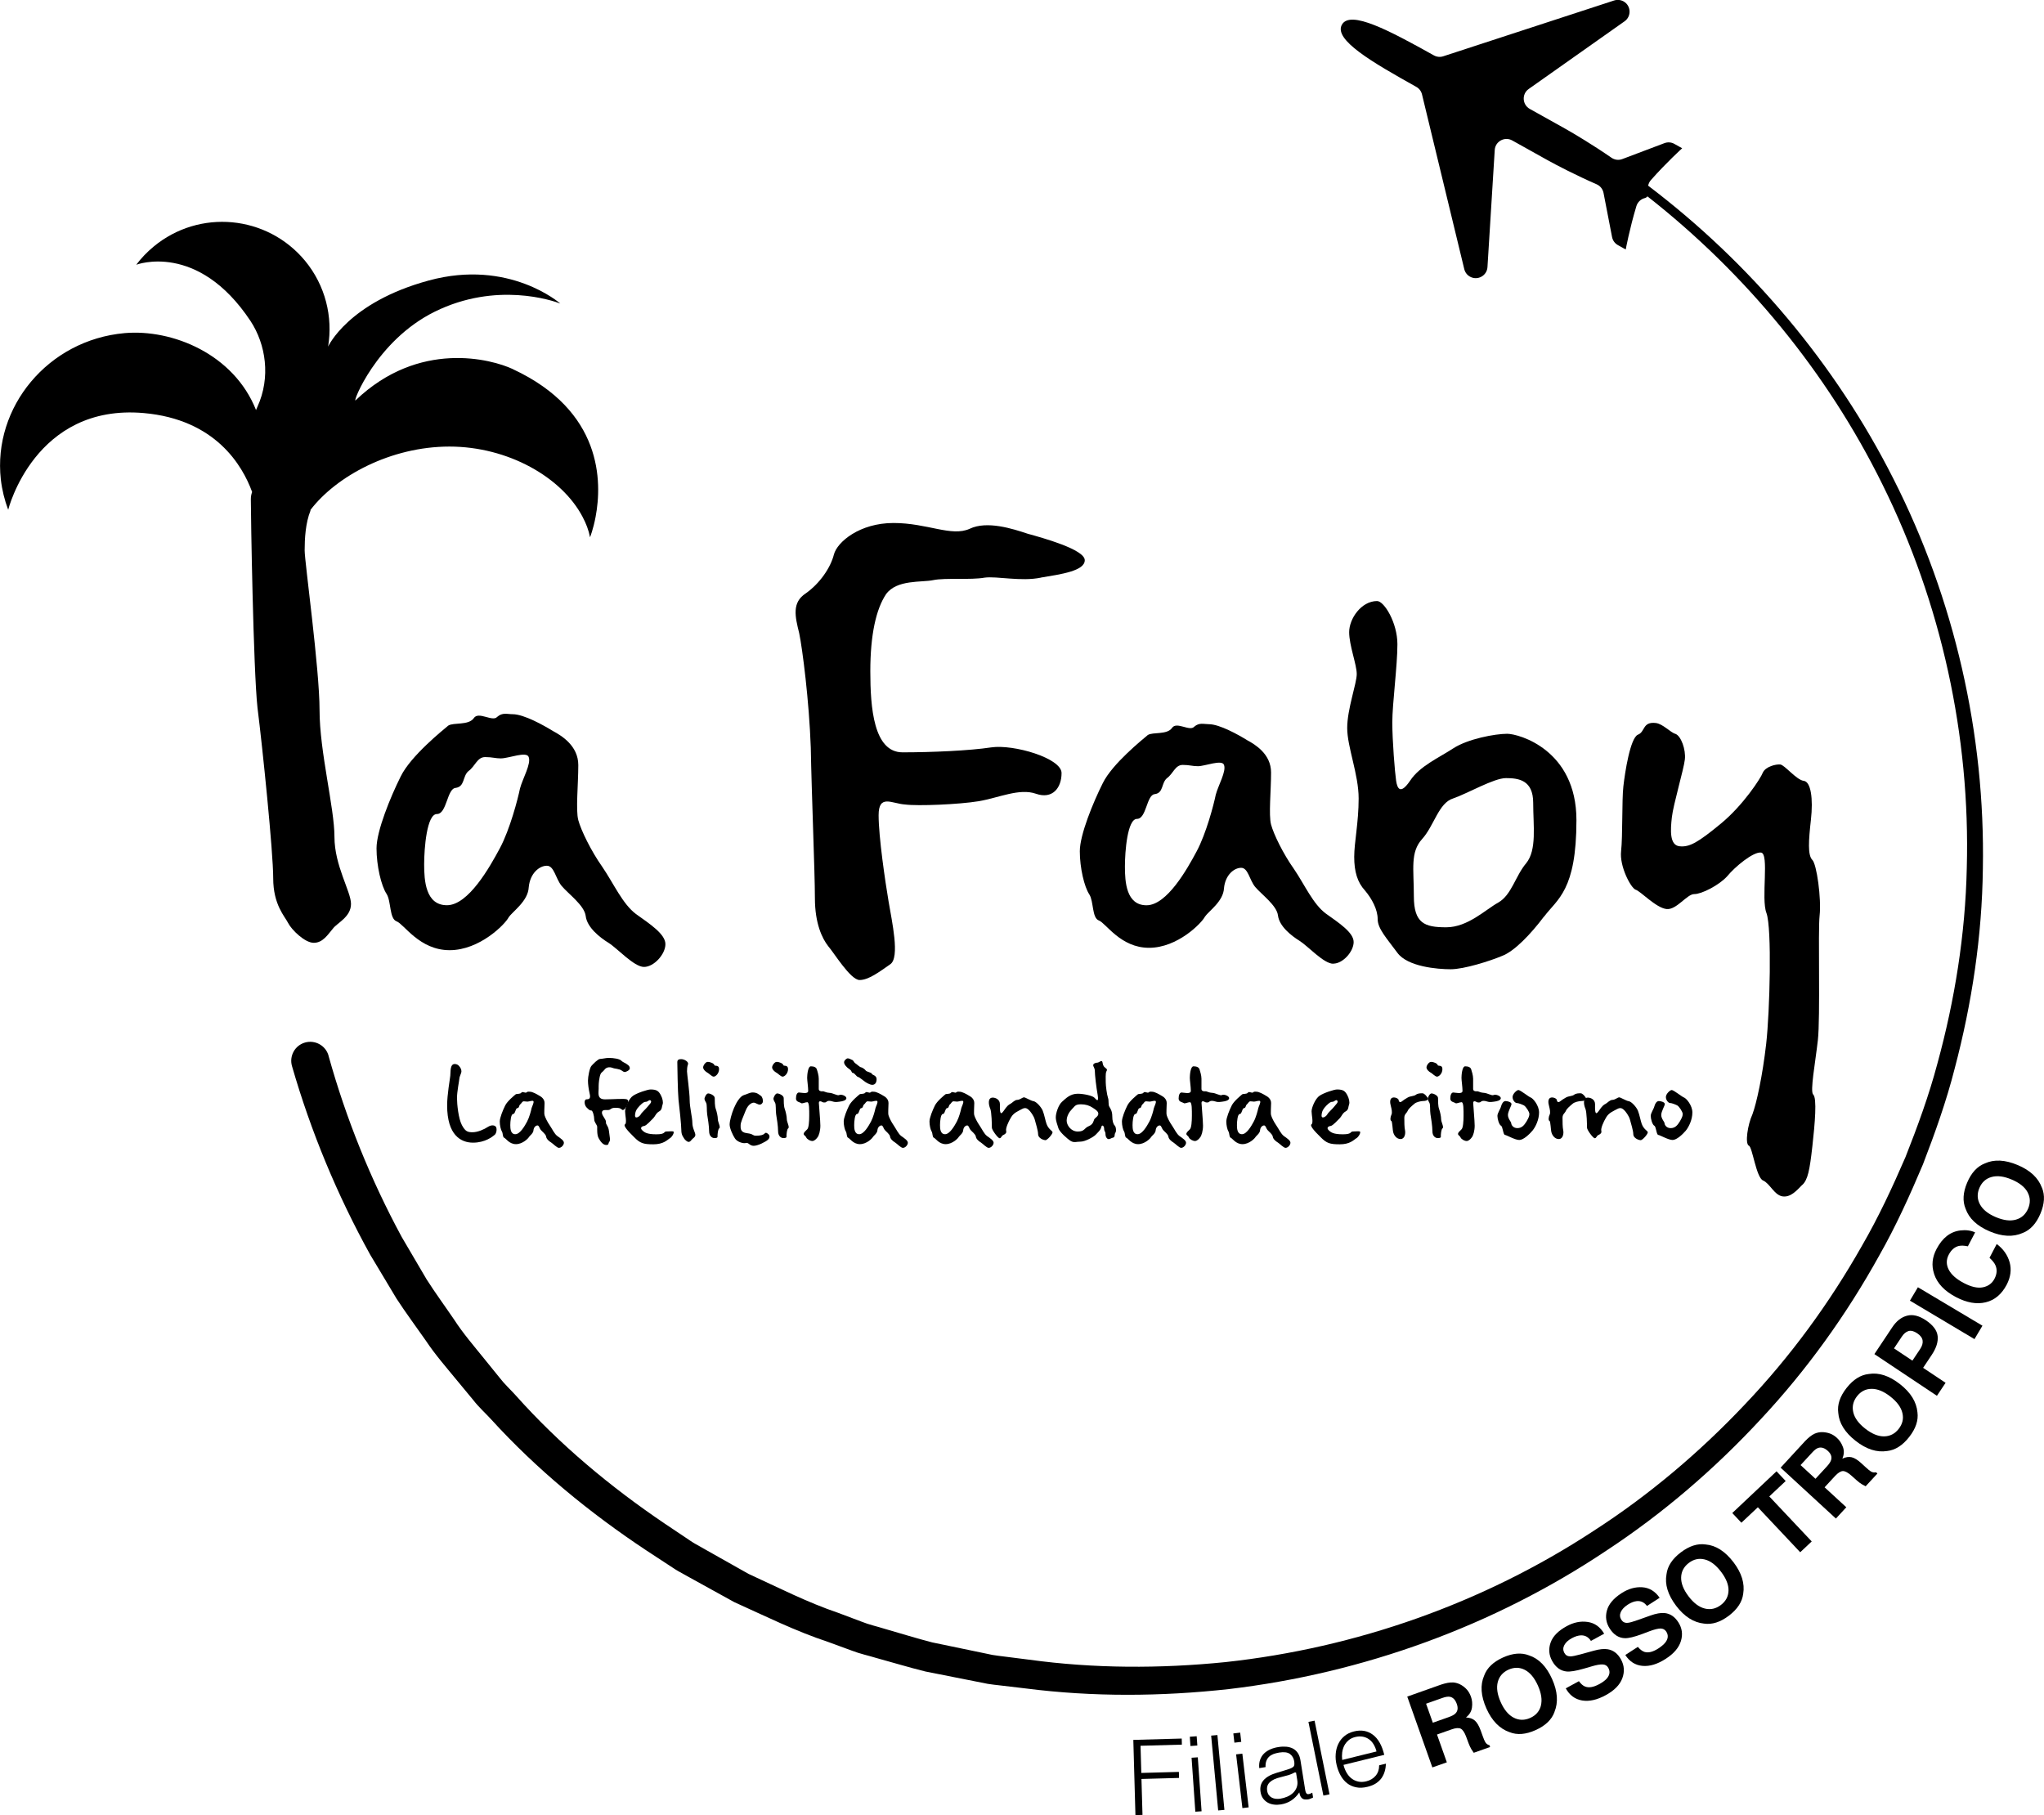 <?xml version="1.0" encoding="UTF-8"?>
<svg id="Livello_2" data-name="Livello 2" xmlns="http://www.w3.org/2000/svg" viewBox="0 0 396.51 352.11">
  <g>
    <path d="M124.93,187.58c-1.95,0-5.2-3.64-6.89-4.68-1.69-1.04-4.16-2.99-4.42-5.2-.26-2.08-3.38-4.29-4.68-5.85-1.17-1.43-1.43-3.9-2.86-3.9s-3.25,1.43-3.51,4.16c-.13,2.73-3.12,4.68-3.9,5.85-.65,1.3-5.59,6.37-11.45,6.37s-8.84-5.07-10.28-5.59c-1.43-.52-1.04-3.9-1.95-5.33-1.04-1.56-1.95-5.46-1.95-8.84s2.73-10.02,4.68-13.92c1.95-4.03,8.32-9.11,9.24-9.89,1.04-.65,3.9,0,4.94-1.43.91-1.43,3.64.78,4.55-.26,1.04-.91,1.95-.52,2.99-.52,2.21,0,6.11,2.21,7.8,3.25,1.69.91,4.94,2.86,4.94,6.63s-.52,8.72,0,10.67c.52,1.95,2.47,5.98,4.68,9.1,2.21,3.25,3.9,7.15,6.5,9.11,2.73,1.95,5.72,3.9,5.72,5.85s-2.21,4.42-4.16,4.42ZM97.23,147.13c-1.17,0-1.69-.26-3.12-.26-1.56,0-1.95,1.82-3.25,2.73-1.17,1.04-.65,2.99-2.47,3.25-1.69.13-1.69,5.07-3.64,5.07s-2.47,6.63-2.47,9.75.26,7.94,4.42,7.94,8.32-7.42,10.27-11.06c1.95-3.64,3.51-9.63,3.9-11.58.52-1.95,2.21-4.81,1.69-6.11-.39-1.17-3.9.26-5.33.26Z"/>
    <path d="M201.92,112.06c-3.86.8-8.51-.32-10.92,0-2.57.48-7.71,0-9.96.48-2.25.48-7.07-.16-9.16,2.73-1.93,2.89-3.05,7.87-3.05,14.94s.64,15.74,6.26,15.74,13.01-.32,17.19-.96c4.34-.64,13.65,2.09,13.65,4.98s-1.77,5.14-4.98,4.01c-3.21-1.12-7.23.8-11.08,1.45-3.85.64-11.88.96-14.29.64-2.57-.16-5.14-2.09-5.14,2.09s1.28,12.85,1.93,16.7c.64,3.86,2.25,10.92.32,12.21-2.09,1.45-4.18,3.05-5.94,3.05s-4.98-5.3-6.1-6.58c-1.13-1.45-2.57-4.34-2.57-9.32s-.64-20.24-.8-29.23c-.32-9-1.61-19.11-2.25-22.17-.8-3.21-1.45-5.94,1.28-7.71,2.73-1.93,4.82-4.98,5.46-7.55.64-2.41,4.98-6.1,11.56-6.1s11.24,2.73,14.78,1.12c3.37-1.61,8.35,0,11.24.96,2.89.8,11.08,3.05,11.08,5.14s-4.66,2.73-8.51,3.37Z"/>
    <path d="M258.63,186.96c-1.85,0-4.93-3.45-6.53-4.44-1.6-.99-3.94-2.83-4.19-4.93-.24-1.97-3.2-4.07-4.43-5.54-1.11-1.36-1.36-3.7-2.71-3.7s-3.08,1.36-3.33,3.94c-.12,2.59-2.96,4.44-3.7,5.54-.62,1.23-5.3,6.04-10.84,6.04s-8.38-4.81-9.73-5.3c-1.36-.49-.99-3.7-1.85-5.05-.99-1.48-1.85-5.18-1.85-8.38s2.59-9.49,4.44-13.18c1.85-3.82,7.89-8.63,8.75-9.37.99-.62,3.7,0,4.69-1.36.86-1.35,3.45.74,4.31-.25.99-.86,1.85-.49,2.84-.49,2.09,0,5.79,2.09,7.39,3.08,1.6.86,4.68,2.71,4.68,6.29s-.49,8.25,0,10.1c.49,1.85,2.34,5.67,4.44,8.62,2.09,3.08,3.69,6.78,6.16,8.63,2.59,1.85,5.42,3.69,5.42,5.54s-2.09,4.19-3.94,4.19ZM232.39,148.64c-1.11,0-1.6-.25-2.96-.25-1.48,0-1.85,1.73-3.08,2.59-1.11.99-.61,2.84-2.34,3.08-1.6.12-1.6,4.8-3.45,4.8s-2.34,6.28-2.34,9.24.24,7.52,4.19,7.52,7.89-7.02,9.73-10.47c1.85-3.45,3.33-9.12,3.7-10.97.49-1.85,2.09-4.56,1.6-5.79-.37-1.11-3.7.25-5.05.25Z"/>
    <path d="M299.52,177.8c-2.59,3.45-5.79,6.77-8.13,7.64-2.34.99-7.39,2.59-9.97,2.59s-8.38-.49-10.35-3.2c-2.09-2.83-3.82-4.68-3.82-6.53s-1.11-3.94-2.46-5.54c-1.48-1.6-2.09-3.69-2.09-6.53s.86-6.65.86-11.33-2.22-9.98-2.22-13.67,1.85-8.62,1.85-10.47-1.47-5.54-1.47-8.13,2.34-6.03,5.42-6.03c1.36,0,3.94,4.19,3.94,8.38s-.99,11.58-.99,15.15.5,9.73.74,11.33c.24,1.6.86,2.71,2.71,0,1.85-2.83,5.54-4.43,8.37-6.28,2.84-1.85,8.13-2.83,10.47-2.83,2.22,0,13.43,3.08,13.43,16.75s-3.69,15.27-6.28,18.72ZM292.13,150.95c-2.34,0-7.39,2.96-10.23,3.94-2.83.86-3.69,5.3-6.03,7.88-2.34,2.59-1.6,5.79-1.6,11.08s2.09,6.04,6.28,6.04,7.64-3.45,10.1-4.8c2.59-1.48,3.32-5.17,5.42-7.64,2.09-2.59,1.35-7.27,1.35-11.7s-2.83-4.8-5.3-4.8Z"/>
    <path d="M349.61,229.86c-1.11,1.14-2.23,2.41-3.75,2.24-1.66-.19-2.51-2.52-3.85-3.09-1.34-.57-2.07-6.53-2.75-6.75-.79-.37-.24-4.09.69-6.09.8-2.15,1.96-7.48,2.67-13.7.7-6.22,1.13-22.42.05-25.34-1.09-2.78.6-11.56-1.06-11.74-1.52-.17-5.08,2.79-6.54,4.58-1.6,1.78-5.02,3.5-6.41,3.48-1.4-.02-3.44,3.11-5.37,2.9-2.08-.23-5.07-3.51-6.02-3.76-.94-.38-3.13-4.55-2.8-7.46.33-2.91.14-9.93.44-12.55.31-2.77,1.33-9.37,2.81-10.05,1.46-.54.85-2.57,3.48-2.27,1.38.16,2.87,1.86,3.82,2.11,1.07.4,2.04,3.03,1.82,4.97-.22,1.94-2.24,8.71-2.52,11.2-.28,2.49-.47,5.41,1.47,5.63,1.94.22,3.58-.72,8.06-4.41,4.32-3.57,7.71-8.79,8.11-9.87.55-1.2,2.57-1.67,3.4-1.58.83.09,3.16,3.02,4.54,3.17,1.38.16,1.86,3.43,1.39,7.58-.45,4.01-.63,6.79.25,7.73.89.8,1.8,7.63,1.44,10.81-.34,3.04.16,19.76-.34,24.19-.5,4.43-1.54,9.91-.91,10.54.77.65.34,5.64-.16,10.07-.51,4.56-.87,6.48-1.96,7.48Z"/>
    <g>
      <path d="M95.94,220.17c-.38.32-1.82,1.5-4.18,1.5s-5.02-1.47-5.02-7.21c0-2.19.55-5.11.61-5.77.09-.66-.11-2.28.87-2.28.43,0,.72.23.89.46.17.2.4.55.4.95s-.38.98-.4,1.44c-.03.43-.46,2.51-.46,3.75s.29,4.01.95,5.25c.66,1.21,1.07,1.39,2.08,1.39s2.28-.58,2.97-1.04c.69-.43,1.3-.35,1.56,0,.23.38.12,1.24-.26,1.56Z"/>
      <path d="M108.45,222.68c-.43,0-1.15-.81-1.53-1.04-.38-.23-.92-.66-.98-1.15-.06-.46-.75-.95-1.04-1.3-.26-.31-.32-.86-.63-.86s-.72.32-.78.92c-.03.6-.69,1.04-.86,1.3-.14.29-1.24,1.41-2.54,1.41s-1.96-1.13-2.28-1.24c-.32-.12-.23-.87-.43-1.19-.23-.35-.43-1.21-.43-1.96s.61-2.22,1.04-3.09c.43-.89,1.85-2.02,2.05-2.19.23-.14.86,0,1.1-.32.2-.32.81.17,1.01-.06.23-.2.43-.12.66-.12.49,0,1.36.49,1.73.72.38.2,1.1.63,1.1,1.47s-.12,1.93,0,2.37c.12.43.55,1.33,1.04,2.02.49.72.86,1.59,1.44,2.02.61.43,1.27.86,1.27,1.3s-.49.98-.92.98ZM102.31,213.71c-.26,0-.38-.06-.69-.06-.35,0-.43.4-.72.61-.26.23-.14.66-.55.72-.38.03-.38,1.13-.81,1.13s-.55,1.47-.55,2.16.06,1.76.98,1.76,1.85-1.65,2.28-2.45c.43-.81.78-2.13.86-2.57.12-.43.49-1.07.38-1.36-.09-.26-.86.06-1.18.06Z"/>
      <path d="M121.81,207.73c-.38.17-.58.43-1.13,0-.55-.43-1.47-.38-1.79-.55-.35-.14-1.16-.32-1.64.35-.49.63-.69.38-.92,1.41-.2,1.01-.2,1.5-.2,2.28s-.35,2.05,1.24,2.05,3.75-.2,4.24,0c.49.23.14.81.06,1.1-.12.26-.61,1.18-.98.92-.38-.29-.43-.38-1.36-.38s-.78.43-1.41.43-1.15-.06-1.15.52c0,.61.81,1.27.78,1.82-.06.52.46.69.58,1.73.11,1.04.34,1.79.06,2.11-.26.32,0,.6-.61.6s-1.13-.72-1.44-1.3c-.35-.61-.29-1.76-.29-2.19s-.58-.87-.58-1.5-.29-1.7-.55-1.7c-.29,0-.43-.09-.92-.58-.49-.49-.55-1.59,0-1.59s.81-.2.58-1.13c-.2-.92-.32-1.76-.32-2.51s.32-2.45.66-2.83c.32-.38,1.3-1.36,1.67-1.36s1.18-.2,1.67-.2c1.04,0,2.14.2,2.45.52.32.35.86.46,1.36.89.49.43.32.92-.06,1.07Z"/>
      <path d="M129.94,220.81c-.55.38-1.27,1.18-3.2,1.18s-2.57-.2-3.75-1.41c-1.21-1.18-2.14-2.22-1.73-2.48.38-.29,0-1.76,0-2.51s.75-2.51,1.56-3.03c.81-.55,2.83-1.21,3.38-1.21,1.24,0,1.56.35,1.96,1.04.38.69.52,1.47.38,1.85-.17.38-.06,1.04-.66,1.36-.61.32-.81.98-1.13,1.3-.35.32-1.33,1.47-1.79,1.53-.49.06-.84.38-.4.81.43.43.92.81,2.77.81s1.36-.55,1.96-.55,1.41-.14,1.41.12c0,.29-.23.81-.75,1.21ZM125.32,213.74c-.38,0-.61.17-1.21.75-.58.61-.87,1.04-.92,1.85-.06.84.87.29,1.1-.14.23-.43.98-1.04,1.36-1.53.38-.49.81-.81.61-1.13-.23-.35-.61.2-.92.2Z"/>
      <path d="M134.24,221.03c-.17.2-.35.49-.66.49s-.78-.46-.89-.69c-.11-.23-.52-.61-.52-1.56s-.38-4.59-.55-5.95c-.14-1.33-.23-6.75-.23-7.27,0-.55.43-.58.78-.58.61,0,1.44.52,1.3.98-.17.43-.2.98-.2,1.39s.52,4.15.52,5.57.52,3.38.52,4.41.58,1.9.58,2.34c0,.46-.49.66-.63.86Z"/>
      <path d="M138.45,208.86c-.38,0-.89-.61-1.24-.78-.32-.17-.81-.61-.81-1.01s.49-1.07.87-1.07c.55,0,1.24.32,1.3.61.03.29.92-.12.92.78s-.69,1.47-1.04,1.47ZM139.2,220.43c0,.32-.23.35-.63.35s-1.01-.35-1.01-1.33-.26-2.57-.38-3.29c-.11-.75,0-1.88-.2-2.22-.2-.32-.32-.61-.32-.81s.35-1.01.72-1.01c.4,0,1.27.4,1.27.89s0,1.59.2,2.11c.2.55.4,1.47.4,1.99,0,.55.58,1.56.29,1.76-.29.2-.35,1.21-.35,1.56Z"/>
      <path d="M148.98,221.1c-.49.43-1.96,1.18-2.77,1.18s-1.01-.69-1.5-.55c-.49.17-1.7-.2-2.13-.86-.43-.64-1.04-1.99-1.04-2.71s.4-2.16.84-3.2c.43-1.04,1.18-2.28,1.9-2.51.69-.2,1.18-.52,1.73-.52.87,0,1.24.43,1.56.63.35.23.43.81.43,1.1,0,.26-.26.63-.63.63s-.81-.38-1.16-.38c-.32,0-1.07.29-1.56,1.53-.49,1.24-.98,2.28-.98,2.83s-.12,1.41,1.24,1.56c1.36.17.98.49,1.79.49s1.41-.15,1.64-.44c.2-.26.49-.06.69.12.23.17.43.66-.06,1.1Z"/>
      <path d="M151.83,208.86c-.38,0-.89-.61-1.24-.78-.32-.17-.81-.61-.81-1.01s.49-1.07.87-1.07c.55,0,1.24.32,1.3.61.03.29.92-.12.92.78s-.69,1.47-1.04,1.47ZM152.58,220.43c0,.32-.23.35-.63.35s-1.01-.35-1.01-1.33-.26-2.57-.38-3.29c-.11-.75,0-1.88-.2-2.22-.2-.32-.32-.61-.32-.81s.35-1.01.72-1.01c.4,0,1.27.4,1.27.89s0,1.59.2,2.11c.2.55.4,1.47.4,1.99,0,.55.58,1.56.29,1.76-.29.2-.35,1.21-.35,1.56Z"/>
      <path d="M162.94,213.71c-.35.03-.81.17-1.41-.03-.61-.2-1.01-.14-1.21.06-.2.23-.75.14-.89,0-.17-.11-.58-.23-.58.23,0,.43.29,3.4.29,4.41s-.29,1.94-.55,2.25c-.23.32-.61.72-1.01.72s-1.01-.32-1.18-.69c-.14-.34-.49-.4-.49-.69s.41-.61.69-.9c.29-.29.38-1.5.38-2.6s.03-2.65-.38-2.65-1.01.35-1.21.17-.98-.2-.98-.87.2-1.18.58-1.18,1.79.4,1.79-.32-.2-2.02-.2-2.51.12-2.25.72-2.25,1.04.2,1.15.58c.12.35.38,1.18.38,1.82v1.99c0,.4.4.49.72.46.32-.06.52.23,1.3.29.78.03,1.59.63,1.96.43s1.38.17,1.38.61c0,.46-.86.63-1.24.66Z"/>
      <path d="M175.17,222.68c-.43,0-1.15-.81-1.53-1.04-.38-.23-.92-.66-.98-1.15-.06-.46-.75-.95-1.04-1.3-.26-.31-.32-.86-.63-.86s-.72.32-.78.92c-.03.6-.69,1.04-.86,1.3-.14.29-1.24,1.41-2.54,1.41s-1.96-1.13-2.28-1.24c-.32-.12-.23-.87-.43-1.19-.23-.35-.43-1.21-.43-1.96s.61-2.22,1.04-3.09c.43-.89,1.85-2.02,2.05-2.19.23-.14.86,0,1.1-.32.2-.32.81.17,1.01-.06.23-.2.43-.12.66-.12.49,0,1.36.49,1.73.72.38.2,1.1.63,1.1,1.47s-.12,1.93,0,2.37c.12.43.55,1.33,1.04,2.02.49.72.86,1.59,1.44,2.02.61.43,1.27.86,1.27,1.3s-.49.98-.92.98ZM169.22,210.45c-.52,0-1.27-.49-1.44-.61-.17-.09-1.01-.84-1.33-.92-.32-.06-.63-.72-.98-.78-.35,0-.12-.35-.69-.72-.61-.4-1.04-.95-1.04-1.33,0-.4.52-.78.69-.78.35,0,.69.26.89.32.2.03.4.55.58.63.14.06.92.78,1.1.78.2,0,.78.38.92.61.09.26,1.21.41,1.21.66,0,.23.92.26.92,1.04s-.38,1.1-.84,1.1ZM169.02,213.71c-.26,0-.38-.06-.69-.06-.35,0-.43.4-.72.61-.26.23-.14.66-.55.72-.38.03-.38,1.13-.81,1.13s-.55,1.47-.55,2.16.06,1.76.98,1.76,1.85-1.65,2.28-2.45c.43-.81.78-2.13.86-2.57.12-.43.49-1.07.38-1.36-.09-.26-.86.06-1.18.06Z"/>
      <path d="M191.81,222.68c-.43,0-1.15-.81-1.53-1.04-.38-.23-.92-.66-.98-1.15-.06-.46-.75-.95-1.04-1.3-.26-.31-.32-.86-.63-.86s-.72.32-.78.92c-.03.6-.69,1.04-.86,1.3-.14.29-1.24,1.41-2.54,1.41s-1.96-1.13-2.28-1.24c-.32-.12-.23-.87-.43-1.19-.23-.35-.43-1.21-.43-1.96s.61-2.22,1.04-3.09c.43-.89,1.85-2.02,2.05-2.19.23-.14.86,0,1.1-.32.2-.32.81.17,1.01-.06.23-.2.43-.12.66-.12.49,0,1.36.49,1.73.72.38.2,1.1.63,1.1,1.47s-.12,1.93,0,2.37c.12.43.55,1.33,1.04,2.02.49.72.86,1.59,1.44,2.02.61.43,1.27.86,1.27,1.3s-.49.98-.92.98ZM185.67,213.71c-.26,0-.38-.06-.69-.06-.35,0-.43.4-.72.61-.26.23-.14.66-.55.72-.38.03-.38,1.13-.81,1.13s-.55,1.47-.55,2.16.06,1.76.98,1.76,1.85-1.65,2.28-2.45c.43-.81.78-2.13.86-2.57.12-.43.49-1.07.38-1.36-.09-.26-.86.06-1.18.06Z"/>
      <path d="M202.77,221.18c-.41,0-1.39-.43-1.39-1.13s-.46-2.14-.66-2.89c-.2-.72-.89-1.62-1.13-1.82-.26-.2-.58-.61-1.33-.2-.72.4-1.62.72-2.13,1.62-.55.89-1.07,2.16-.95,2.6.12.46-.2.66-.58.84-.35.15-.35.61-.69.61-.32,0-1.5-1.59-1.5-2.05,0-.43-.03-3.06-.32-3.69-.29-.66-.58-2.14.49-2.14.52,0,1.39.35,1.39,1.27s-.09,2.48.69,1.36c.78-1.15,1.01-1.24,1.38-1.44.35-.2.81-.75,1.3-.75s1.01-.49,1.3-.49,1.36.69,1.88.75c.52.09,1.47,1.13,1.76,1.85.29.72.55,2.05.72,2.51.4,1.15,1.18,1.36,1.18,1.68,0,.35-1.01,1.53-1.41,1.53Z"/>
      <path d="M215.92,220.69c-.43.11-.55.29-.86.29s-.61-.43-.61-.98-.26-.49-.26-1.04-.43-.87-.55-.32c-.09.55-.69,1.07-1.13,1.53-.43.43-2.02,1.3-2.88,1.3s-1.24.26-1.91-.12c-.63-.38-2.16-1.73-2.39-2.45-.2-.69-.52-1.41-.52-2.16s.49-2.39,1.24-3.03c.75-.66,1.56-1.53,3.03-1.53,1.15,0,2.83.38,3.2.75s.92,1.1.66-.49c-.29-1.56-.55-3.95-.55-4.62s-.32-.86-.32-1.18.49-.49.81-.49.87-.61.98-.11c.11.49.11.78.55,1.1.43.32.37.43.2.75-.17.35-.11,1.41-.11,2.08s.23,2.39.43,2.97c.23.61,0,1.36.29,1.79.26.43.55.92.55,1.82s.2,1.56.49,1.82c.26.29.32,1.15.09,1.41-.2.29,0,.84-.44.92ZM211.97,214.89c-.66-.43-1.36-.66-2.28-.66-1.15,0-1.18.4-1.73.92-.55.55-1.04,1.39-1.04,2.25s.81,2.11,2.16,2.11,1.21-.66,2.13-1.04c.92-.38.92-1.07,1.07-1.36.17-.26.78-.55.78-1.04,0-.46-.43-.75-1.1-1.18Z"/>
      <path d="M229.16,222.68c-.43,0-1.15-.81-1.53-1.04-.38-.23-.92-.66-.98-1.15-.06-.46-.75-.95-1.04-1.3-.26-.31-.32-.86-.64-.86s-.72.32-.78.92c-.03.6-.69,1.04-.87,1.3-.14.29-1.24,1.41-2.54,1.41s-1.96-1.13-2.28-1.24c-.32-.12-.23-.87-.43-1.19-.23-.35-.43-1.21-.43-1.96s.61-2.22,1.04-3.09c.43-.89,1.85-2.02,2.05-2.19.23-.14.87,0,1.1-.32.2-.32.81.17,1.01-.06.23-.2.43-.12.66-.12.49,0,1.36.49,1.73.72.38.2,1.1.63,1.1,1.47s-.12,1.93,0,2.37c.11.43.55,1.33,1.04,2.02.49.72.87,1.59,1.44,2.02.61.43,1.27.86,1.27,1.3s-.49.98-.92.98ZM223.02,213.71c-.26,0-.38-.06-.69-.06-.35,0-.44.4-.72.61-.26.23-.15.66-.55.72-.38.03-.38,1.13-.81,1.13s-.55,1.47-.55,2.16.06,1.76.98,1.76,1.85-1.65,2.28-2.45c.44-.81.78-2.13.87-2.57.11-.43.49-1.07.38-1.36-.09-.26-.87.06-1.18.06Z"/>
      <path d="M237.18,213.71c-.35.03-.81.17-1.41-.03-.61-.2-1.01-.14-1.21.06-.2.23-.75.14-.9,0-.17-.11-.58-.23-.58.23,0,.43.29,3.4.29,4.41s-.29,1.94-.55,2.25c-.23.32-.61.72-1.01.72s-1.01-.32-1.18-.69c-.14-.34-.49-.4-.49-.69s.4-.61.69-.9c.29-.29.38-1.5.38-2.6s.03-2.65-.38-2.65-1.01.35-1.21.17c-.2-.17-.98-.2-.98-.87s.2-1.18.58-1.18,1.79.4,1.79-.32-.2-2.02-.2-2.51.11-2.25.72-2.25,1.04.2,1.16.58c.11.35.38,1.18.38,1.82v1.99c0,.4.4.49.72.46.31-.06.52.23,1.3.29.78.03,1.59.63,1.96.43.38-.2,1.39.17,1.39.61,0,.46-.86.63-1.24.66Z"/>
      <path d="M249.41,222.68c-.43,0-1.15-.81-1.53-1.04-.38-.23-.92-.66-.98-1.15-.06-.46-.75-.95-1.04-1.3-.26-.31-.32-.86-.64-.86s-.72.32-.78.92c-.03.6-.69,1.04-.87,1.3-.14.29-1.24,1.41-2.54,1.41s-1.96-1.13-2.28-1.24c-.32-.12-.23-.87-.43-1.19-.23-.35-.43-1.21-.43-1.96s.61-2.22,1.04-3.09c.43-.89,1.85-2.02,2.05-2.19.23-.14.87,0,1.1-.32.2-.32.81.17,1.01-.06.23-.2.43-.12.66-.12.49,0,1.36.49,1.73.72.38.2,1.1.63,1.1,1.47s-.12,1.93,0,2.37c.11.43.55,1.33,1.04,2.02.49.72.87,1.59,1.44,2.02.61.43,1.27.86,1.27,1.3s-.49.98-.92.98ZM243.27,213.71c-.26,0-.38-.06-.69-.06-.35,0-.44.4-.72.61-.26.23-.15.66-.55.72-.38.03-.38,1.13-.81,1.13s-.55,1.47-.55,2.16.06,1.76.98,1.76,1.85-1.65,2.28-2.45c.44-.81.78-2.13.87-2.57.11-.43.49-1.07.38-1.36-.09-.26-.87.06-1.18.06Z"/>
      <path d="M263.11,220.81c-.55.38-1.27,1.18-3.2,1.18s-2.57-.2-3.75-1.41c-1.21-1.18-2.13-2.22-1.73-2.48.38-.29,0-1.76,0-2.51s.75-2.51,1.56-3.03c.81-.55,2.83-1.21,3.38-1.21,1.24,0,1.56.35,1.96,1.04.38.69.52,1.47.38,1.85-.17.38-.06,1.04-.66,1.36-.61.32-.81.98-1.13,1.3-.35.32-1.33,1.47-1.79,1.53-.49.06-.84.38-.4.81.43.43.92.81,2.77.81s1.36-.55,1.96-.55,1.41-.14,1.41.12c0,.29-.23.81-.75,1.21ZM258.5,213.74c-.38,0-.61.17-1.21.75-.58.61-.86,1.04-.92,1.85-.06.84.86.29,1.1-.14.23-.43.98-1.04,1.36-1.53.38-.49.81-.81.6-1.13-.23-.35-.6.2-.92.2Z"/>
      <path d="M276.09,213.59c-.4,0-1.39.2-1.73.55-.38.32-1.1.89-1.3,1.38-.2.46-.64.61-.64,1.33s0,1.85.14,2.45c.12.6-.06,1.67-.86,1.67s-1.27-.75-1.41-1.24c-.17-.49-.17-2.19-.4-2.28-.26-.09-.17-.81.03-1.21.2-.4.03-1.1-.11-1.67-.17-.58-.35-1.67.61-1.67.31,0,.86.2.89.49.03.29.23.58.61.29.38-.29.66-.49,1.18-.78.52-.29,1.18-.23,1.56-.52.35-.29.92-.29,1.3-.29.34,0,1.04.78,1.04,1.07s-.46.43-.89.43Z"/>
      <path d="M278.77,208.86c-.38,0-.89-.61-1.24-.78-.32-.17-.81-.61-.81-1.01s.49-1.07.87-1.07c.55,0,1.24.32,1.3.61.03.29.92-.12.92.78s-.69,1.47-1.04,1.47ZM279.52,220.43c0,.32-.23.35-.64.35s-1.01-.35-1.01-1.33-.26-2.57-.38-3.29c-.12-.75,0-1.88-.2-2.22-.2-.32-.32-.61-.32-.81s.35-1.01.72-1.01c.4,0,1.27.4,1.27.89s0,1.59.2,2.11c.2.55.4,1.47.4,1.99,0,.55.58,1.56.29,1.76-.29.2-.35,1.21-.35,1.56Z"/>
      <path d="M289.88,213.71c-.35.03-.81.17-1.41-.03-.61-.2-1.01-.14-1.21.06-.2.23-.75.14-.9,0-.17-.11-.58-.23-.58.23,0,.43.29,3.4.29,4.41s-.29,1.94-.55,2.25c-.23.32-.61.72-1.01.72s-1.01-.32-1.18-.69c-.14-.34-.49-.4-.49-.69s.4-.61.69-.9c.29-.29.38-1.5.38-2.6s.03-2.65-.38-2.65-1.01.35-1.21.17c-.2-.17-.98-.2-.98-.87s.2-1.18.58-1.18,1.79.4,1.79-.32-.2-2.02-.2-2.51.11-2.25.72-2.25,1.04.2,1.16.58c.11.35.38,1.18.38,1.82v1.99c0,.4.4.49.72.46.31-.06.52.23,1.3.29.78.03,1.59.63,1.96.43s1.39.17,1.39.61c0,.46-.86.63-1.24.66Z"/>
      <path d="M297.29,219.33c-.61.72-1.76,1.82-2.57,1.82s-2.39-.92-2.77-.98c-.38-.03-.4-1.59-.78-1.79-.38-.2-.69-1.33-.69-1.9s.58-1.3.72-1.9c.17-.61.49-.98.86-.98s1.15.2,1.15.58c0,.35-.69,1.41-.69,2.13s.64,1.33.64,1.59c0,.29.35.95,1.18.95s1.3-.49,1.79-1.3c.49-.84.55-1.1.55-1.47s-.66-1.41-1.06-1.64c-.41-.2-1.07-.46-1.39-.46s-.81-.55-.81-1.16.81-1.36,1.13-1.36c.38,0,1.93,1.27,2.36,1.44.46.14,1.65,1.53,1.65,2.91s-.66,2.77-1.27,3.52Z"/>
      <path d="M306.78,213.59c-.4,0-1.39.2-1.73.55-.38.32-1.1.89-1.3,1.38-.2.46-.64.61-.64,1.33s0,1.85.14,2.45c.12.6-.06,1.67-.86,1.67s-1.27-.75-1.41-1.24c-.17-.49-.17-2.19-.4-2.28-.26-.09-.17-.81.03-1.21.2-.4.03-1.1-.11-1.67-.17-.58-.35-1.67.61-1.67.31,0,.86.2.89.49.03.29.23.58.61.29.38-.29.66-.49,1.18-.78.52-.29,1.18-.23,1.56-.52.35-.29.92-.29,1.3-.29.34,0,1.04.78,1.04,1.07s-.46.43-.89.43Z"/>
      <path d="M318.23,221.18c-.4,0-1.39-.43-1.39-1.13s-.46-2.14-.66-2.89c-.2-.72-.89-1.62-1.13-1.82-.26-.2-.58-.61-1.33-.2-.72.4-1.62.72-2.14,1.62-.55.89-1.07,2.16-.95,2.6.12.46-.2.66-.58.84-.35.15-.35.61-.69.61-.32,0-1.5-1.59-1.5-2.05,0-.43-.03-3.06-.32-3.69-.29-.66-.58-2.14.49-2.14.52,0,1.39.35,1.39,1.27s-.09,2.48.69,1.36c.78-1.15,1.01-1.24,1.39-1.44.34-.2.81-.75,1.3-.75s1.01-.49,1.3-.49,1.35.69,1.88.75c.52.09,1.47,1.13,1.76,1.85.29.72.55,2.05.72,2.51.4,1.15,1.19,1.36,1.19,1.68,0,.35-1.01,1.53-1.41,1.53Z"/>
      <path d="M327.03,219.33c-.61.72-1.76,1.82-2.57,1.82s-2.39-.92-2.77-.98c-.38-.03-.4-1.59-.78-1.79-.38-.2-.69-1.33-.69-1.9s.58-1.3.72-1.9c.17-.61.49-.98.86-.98s1.15.2,1.15.58c0,.35-.69,1.41-.69,2.13s.64,1.33.64,1.59c0,.29.35.95,1.18.95s1.3-.49,1.79-1.3c.49-.84.55-1.1.55-1.47s-.66-1.41-1.06-1.64c-.41-.2-1.07-.46-1.39-.46s-.81-.55-.81-1.16.81-1.36,1.13-1.36c.38,0,1.93,1.27,2.36,1.44.46.14,1.65,1.53,1.65,2.91s-.66,2.77-1.27,3.52Z"/>
    </g>
    <path d="M220.26,352.11l-.41-14.58,9.39-.26.03,1.18-8.02.22.15,5.27,7.29-.2.03,1.17-7.29.2.2,6.97-1.38.04Z"/>
    <path d="M230.93,338.72l-.12-1.8,1.33-.1.13,1.8-1.33.1ZM231.88,351.46l-.73-10.47,1.21-.08.73,10.47-1.21.08Z"/>
    <path d="M236.31,351.22l-1.36-14.52,1.21-.11,1.36,14.52-1.21.11Z"/>
    <path d="M239.46,338.07l-.21-1.79,1.33-.16.21,1.79-1.33.16ZM241.01,350.76l-1.22-10.42,1.21-.14,1.22,10.42-1.21.14Z"/>
    <path d="M249.27,343.43c.23-.06.49-.15.79-.25.31-.1.55-.22.73-.35.19-.12.28-.3.3-.53.01-.23,0-.43-.03-.62-.1-.61-.38-1.08-.83-1.42-.46-.33-1.15-.42-2.09-.27-.41.07-.79.17-1.12.29-.33.13-.62.31-.85.53-.23.22-.4.5-.52.82-.12.32-.17.72-.15,1.18l-1.22.2c-.06-.62,0-1.16.17-1.63.17-.47.42-.88.76-1.21.34-.33.75-.6,1.23-.81.48-.21,1-.36,1.56-.44.52-.09,1.02-.1,1.5-.07.48.04.91.16,1.29.35.38.19.7.48.96.86.26.38.44.87.53,1.47l.9,5.64c.07.47.2.75.39.85.19.1.52.02,1-.25l.15.94c-.09.04-.22.1-.39.18-.17.08-.35.14-.52.17-.19.03-.37.04-.55.03-.2,0-.38-.03-.51-.11-.13-.08-.25-.18-.35-.31s-.17-.27-.22-.44-.1-.33-.13-.52c-.42.64-.93,1.16-1.53,1.56-.61.4-1.29.66-2.05.78-.45.07-.9.09-1.34.03-.44-.05-.84-.18-1.2-.38-.36-.2-.66-.47-.91-.81-.25-.34-.41-.76-.49-1.27-.28-1.76.76-2.99,3.12-3.7l1.62-.49ZM251.39,343.7c-.47.3-.96.51-1.47.67-.51.15-1.02.28-1.54.41-.91.21-1.59.53-2.05.96-.46.43-.63.99-.51,1.7.05.32.16.58.32.8.16.21.36.38.59.5.23.12.49.19.77.22.29.03.57.02.85-.02.48-.08.93-.21,1.37-.4.44-.19.81-.44,1.13-.74.31-.31.55-.66.7-1.08.15-.41.19-.88.1-1.4l-.26-1.62Z"/>
    <path d="M256.72,348.33l-2.9-14.29,1.19-.24,2.9,14.29-1.19.24Z"/>
    <path d="M260.62,342.38c.14.55.34,1.06.6,1.51.27.46.58.83.96,1.12.37.29.8.49,1.28.6.49.11,1.01.1,1.57-.04.78-.19,1.39-.56,1.84-1.1.45-.54.67-1.21.67-2.01l1.32-.32c-.03.52-.1,1.02-.24,1.49-.13.47-.34.9-.61,1.3-.28.39-.64.73-1.09,1.03-.44.29-.98.51-1.63.67-.81.2-1.54.24-2.2.1-.66-.13-1.24-.38-1.74-.77-.5-.38-.92-.88-1.26-1.48-.34-.6-.61-1.28-.79-2.03-.18-.75-.25-1.47-.19-2.18.05-.71.22-1.36.5-1.95.28-.59.67-1.1,1.18-1.52.51-.43,1.13-.73,1.86-.91,1.4-.35,2.62-.14,3.66.63,1.04.77,1.77,2.07,2.22,3.91l-7.9,1.95ZM267.02,339.76c-.12-.5-.31-.95-.55-1.35-.24-.41-.54-.74-.89-.99s-.75-.43-1.2-.51c-.45-.09-.94-.07-1.47.06s-.96.34-1.31.64c-.35.3-.63.65-.83,1.04-.2.4-.33.83-.4,1.31-.06.48-.06.96,0,1.46l6.64-1.64Z"/>
    <path d="M281.85,326.38c.58.04,1.13.21,1.63.51.41.24.78.55,1.1.91.32.37.57.81.77,1.36.23.65.3,1.35.19,2.1-.1.75-.49,1.39-1.16,1.92.72.03,1.3.23,1.73.61.43.38.82,1.05,1.16,2.01l.33.92c.22.63.4,1.04.53,1.25.2.33.47.52.81.59l.12.35-3.17,1.12c-.19-.28-.34-.5-.45-.67-.21-.36-.39-.74-.54-1.14l-.47-1.27c-.32-.87-.68-1.4-1.07-1.6-.39-.18-.99-.14-1.79.15l-2.81.99,1.91,5.39-2.81.99-4.87-13.74,6.57-2.33c.95-.31,1.71-.45,2.29-.41ZM276.64,330.51l1.31,3.69,3.09-1.09c.61-.22,1.05-.45,1.3-.71.45-.45.54-1.07.26-1.84-.29-.83-.75-1.3-1.38-1.4-.35-.05-.82.02-1.41.23l-3.17,1.12Z"/>
    <path d="M301.55,332.12c-.54,1.49-1.76,2.66-3.66,3.51-1.9.86-3.59.99-5.06.4-1.91-.66-3.41-2.19-4.48-4.58-1.09-2.44-1.24-4.57-.44-6.4.54-1.48,1.76-2.65,3.66-3.51,1.9-.85,3.59-.98,5.05-.4,1.89.62,3.38,2.15,4.47,4.59,1.07,2.39,1.22,4.52.45,6.39ZM298.91,330.88c.28-1.1.09-2.4-.58-3.9-.67-1.49-1.51-2.5-2.52-3.03-1.01-.52-2.07-.54-3.17-.05-1.1.5-1.8,1.3-2.09,2.4-.29,1.11-.1,2.41.57,3.91.67,1.5,1.52,2.5,2.54,3.02,1.02.52,2.08.53,3.18.04,1.1-.49,1.79-1.29,2.08-2.39Z"/>
    <path d="M306.29,326.14c.4.54.8.89,1.2,1.04.73.29,1.63.13,2.71-.45.65-.35,1.13-.7,1.46-1.06.61-.69.73-1.39.33-2.11-.23-.43-.6-.65-1.1-.67-.5-.02-1.2.1-2.1.37l-1.55.45c-1.53.44-2.64.62-3.34.55-1.19-.12-2.12-.81-2.81-2.06-.63-1.14-.72-2.33-.29-3.55.43-1.22,1.46-2.27,3.1-3.17,1.36-.75,2.72-1.03,4.08-.83,1.35.19,2.43.95,3.21,2.28l-2.57,1.4c-.47-.74-1.11-1.1-1.93-1.08-.54.02-1.13.2-1.77.55-.71.38-1.19.83-1.46,1.34-.27.51-.27,1.01,0,1.51.25.46.64.68,1.18.68.35,0,1.01-.13,1.99-.4l2.54-.7c1.11-.31,2.02-.4,2.72-.28,1.09.18,1.95.85,2.57,1.99.64,1.17.72,2.39.24,3.66-.48,1.27-1.55,2.35-3.2,3.25-1.68.92-3.22,1.27-4.6,1.03-1.38-.24-2.43-1.02-3.16-2.35l2.55-1.39Z"/>
    <path d="M317.73,319.5c.44.51.87.83,1.27.96.75.23,1.64.01,2.67-.65.62-.4,1.07-.79,1.38-1.17.56-.72.63-1.43.18-2.12-.26-.41-.65-.6-1.14-.6-.5.02-1.19.19-2.07.52l-1.51.57c-1.49.55-2.59.81-3.29.79-1.19-.03-2.17-.65-2.95-1.86-.71-1.1-.89-2.27-.55-3.51.34-1.25,1.29-2.37,2.86-3.38,1.31-.84,2.64-1.22,4-1.13,1.36.09,2.49.77,3.37,2.04l-2.46,1.59c-.52-.71-1.19-1.02-2-.94-.54.06-1.12.29-1.72.68-.68.44-1.13.92-1.36,1.44-.23.52-.19,1.03.11,1.5.28.44.69.64,1.23.59.35-.02,1-.2,1.95-.54l2.48-.88c1.09-.39,1.98-.54,2.7-.48,1.1.1,2,.7,2.7,1.8.72,1.12.89,2.33.5,3.62-.39,1.3-1.38,2.46-2.96,3.47-1.61,1.04-3.11,1.49-4.51,1.36-1.4-.13-2.5-.84-3.32-2.11l2.44-1.58Z"/>
    <path d="M338.16,309.18c-.19,1.57-1.11,2.98-2.77,4.25-1.66,1.26-3.27,1.77-4.83,1.54-2.02-.21-3.82-1.36-5.4-3.44-1.61-2.12-2.24-4.17-1.88-6.13.19-1.57,1.11-2.98,2.77-4.24,1.66-1.26,3.27-1.77,4.83-1.54,1.98.17,3.78,1.33,5.4,3.45,1.58,2.08,2.21,4.12,1.88,6.12ZM335.31,308.57c.03-1.14-.46-2.36-1.46-3.67-.99-1.3-2.03-2.09-3.14-2.37-1.11-.28-2.14-.06-3.1.67-.96.73-1.46,1.67-1.49,2.81-.03,1.14.45,2.37,1.44,3.67.99,1.31,2.05,2.1,3.16,2.37,1.11.27,2.15.04,3.11-.69.96-.73,1.45-1.66,1.48-2.8Z"/>
    <path d="M344.63,285.43l1.77,1.88-3.18,2.99,8.23,8.73-2.23,2.1-8.22-8.73-3.19,3-1.77-1.88,8.59-8.1Z"/>
    <path d="M351.98,278.14c.53-.24,1.09-.34,1.67-.31.48.03.95.12,1.4.29.45.17.88.45,1.31.84.51.47.89,1.06,1.15,1.77.26.71.22,1.46-.12,2.24.65-.31,1.26-.4,1.81-.27.56.13,1.21.54,1.96,1.24l.72.66c.49.45.84.74,1.05.86.33.19.66.24.99.15l.27.25-2.28,2.47c-.3-.15-.54-.28-.71-.38-.36-.22-.69-.47-1.01-.76l-1.01-.9c-.69-.62-1.26-.92-1.69-.91-.44.02-.94.34-1.52.96l-2.02,2.19,4.21,3.87-2.02,2.19-10.72-9.87,4.72-5.13c.69-.72,1.3-1.2,1.83-1.44ZM349.3,284.23l2.88,2.65,2.22-2.41c.44-.48.71-.89.81-1.24.19-.61-.02-1.2-.62-1.75-.65-.59-1.27-.79-1.88-.59-.34.11-.72.4-1.14.86l-2.28,2.47Z"/>
    <path d="M371.96,273.97c.21,1.57-.32,3.17-1.61,4.81-1.28,1.64-2.72,2.54-4.28,2.71-2.01.31-4.04-.35-6.1-1.97-2.1-1.65-3.23-3.47-3.37-5.45-.21-1.56.32-3.17,1.61-4.81,1.29-1.64,2.72-2.54,4.29-2.71,1.96-.33,3.99.33,6.09,1.98,2.06,1.61,3.18,3.43,3.37,5.44ZM369.04,274.11c-.26-1.11-1.04-2.17-2.33-3.18-1.28-1.01-2.5-1.51-3.64-1.5-1.14,0-2.08.48-2.83,1.43-.74.95-.99,1.98-.73,3.1.25,1.11,1.03,2.18,2.32,3.19,1.29,1.01,2.51,1.51,3.66,1.5,1.14-.02,2.09-.5,2.83-1.45.74-.95.99-1.98.72-3.08Z"/>
    <path d="M375.88,259.19c.12,1.11-.26,2.32-1.14,3.64l-1.68,2.52,4.36,2.91-1.68,2.52-12.13-8.09,3.47-5.21c.8-1.2,1.75-1.95,2.86-2.24,1.1-.3,2.3,0,3.61.86,1.43.95,2.21,1.98,2.33,3.09ZM370.23,258.22c-.48.14-.92.5-1.3,1.08l-1.52,2.28,3.57,2.38,1.52-2.28c.38-.58.54-1.13.46-1.64-.08-.51-.43-.98-1.06-1.4-.63-.42-1.19-.56-1.67-.42Z"/>
    <path d="M384.57,257.18l-1.55,2.6-12.52-7.46,1.55-2.6,12.52,7.46Z"/>
    <path d="M375.18,247.09c-.52-1.6-.36-3.2.49-4.8,1.13-2.15,2.66-3.35,4.61-3.59,1.09-.13,2.05,0,2.87.38l-1.41,2.7c-.71-.15-1.29-.17-1.75-.07-.81.19-1.47.75-1.96,1.7-.5.96-.5,1.93,0,2.9.5.97,1.48,1.83,2.92,2.59,1.45.76,2.69,1.04,3.71.83,1.03-.21,1.78-.76,2.25-1.66.48-.92.54-1.8.18-2.61-.19-.44-.57-.92-1.15-1.45l1.4-2.68c1.29.97,2.12,2.16,2.51,3.57.38,1.41.19,2.86-.59,4.35-.97,1.83-2.32,2.97-4.06,3.39-1.75.42-3.66.09-5.75-1-2.25-1.18-3.68-2.69-4.27-4.53Z"/>
    <path d="M396.11,230.4c.61,1.46.51,3.15-.3,5.06-.81,1.92-1.96,3.16-3.44,3.73-1.86.82-3.99.71-6.4-.31-2.46-1.05-4.01-2.51-4.67-4.39-.61-1.46-.51-3.15.3-5.06.81-1.92,1.96-3.16,3.43-3.73,1.81-.83,3.94-.72,6.4.32,2.41,1.02,3.97,2.48,4.67,4.38ZM393.33,231.29c-.54-1-1.57-1.82-3.08-2.46-1.51-.64-2.81-.81-3.91-.5-1.1.3-1.88,1.01-2.36,2.12-.47,1.11-.44,2.17.1,3.18.54,1.01,1.56,1.84,3.07,2.48,1.51.64,2.82.81,3.92.49,1.1-.31,1.88-1.03,2.36-2.14.47-1.11.44-2.16-.11-3.17Z"/>
  </g>
  <path d="M99.48,71.6c-4.12-1.92-18.17-5.73-30.5,6.06-.68.66,3.96-11.56,15.33-17.18,11.96-5.92,22.95-2.16,24.38-1.59,0,0-9.89-8.74-25.53-4.47-15.64,4.25-19.51,12.82-19.51,12.82.95-5.75-.51-11.85-4.49-16.67-7.36-8.85-20.48-10.09-29.36-2.73-1.28,1.06-2.42,2.25-3.37,3.52,0,0,11.89-4.56,22.16,10.9,2.99,4.54,3.96,10.95,1.34,16.67-.13.26-.26.62-.26.62-4.32-10.88-16.23-15.73-25.48-14.93-14.89,1.32-25.59,14.38-24.03,28.39.24,2.05.73,4.03,1.43,5.88,0,0,5.13-20.62,26.3-18.76,13.9,1.23,19.13,10.14,21.02,15.31-.14.38-.25.82-.25,1.38,0,2.89.48,33.09,1.29,40.47.96,7.55,3.05,27.95,3.05,33.09s2.25,7.39,2.89,8.67c.64,1.28,3.21,3.85,4.98,3.85s2.73-1.61,3.69-2.73c.8-1.12,3.53-2.25,3.53-4.82,0-2.41-3.21-7.39-3.21-13.01s-2.89-16.54-2.89-24.57-2.89-28.75-2.89-31,.16-5.3,1.13-7.71c.01-.05,0-.09,0-.14,5.01-6.56,15.58-12.29,26.95-12.29s21.8,5.95,25.83,13.63c.68,1.28,1.19,2.6,1.45,3.96,0,0,.62-1.52,1.08-3.96,1.28-6.76,1.37-20.55-16.06-28.65Z"/>
  <path d="M367.31,92.91c-11.25-22.29-27.73-41.83-47.59-56.89.08-.39.25-.76.52-1.07,3.05-3.45,6.08-6.19,6.08-6.19l-1.52-.85c-.59-.33-1.29-.38-1.92-.14l-8.18,3.09c-.71.27-1.49.16-2.11-.27-3.48-2.41-7.27-4.68-9.04-5.67-1.43-.8-3.85-2.15-6.79-3.79-1.47-.82-1.59-2.9-.21-3.87l18.6-13.13c1.37-.97,1.26-3.04-.2-3.86-.56-.31-1.22-.37-1.82-.18l-33.16,10.83c-.6.2-1.27.13-1.82-.18-8.56-4.77-16.21-8.87-17.84-5.95-1.63,2.92,5.87,7.28,14.43,12.06.56.31.96.84,1.11,1.46l8.2,33.9c.15.62.55,1.15,1.11,1.46,1.47.82,3.29-.18,3.39-1.85l1.41-22.72c.1-1.68,1.93-2.67,3.4-1.85,2.94,1.64,5.37,2.99,6.79,3.79,1.77.99,5.69,3.02,9.57,4.71.69.3,1.19.92,1.34,1.66l1.66,8.58c.13.66.54,1.23,1.13,1.56l1.52.85s.74-4.01,2.07-8.42c.24-.78.87-1.37,1.66-1.56.23-.06.36-.19.49-.32,19.1,14.98,34.87,34.16,45.58,55.88,11.42,23.02,17.07,48.81,16.36,74.44-.28,12.82-2.32,25.57-5.7,37.91-1.64,6.19-3.85,12.21-6.2,18.16-2.54,5.87-5.24,11.68-8.45,17.21-6.3,11.13-13.9,21.52-22.72,30.78-8.77,9.28-18.59,17.59-29.33,24.51-21.36,14.01-46.08,22.71-71.4,25.45-12.67,1.28-25.5,1.26-38.11-.47l-4.74-.6c-.79-.11-1.58-.18-2.36-.32l-2.34-.49-9.34-1.94c-3.08-.79-6.11-1.75-9.17-2.62-1.51-.48-3.08-.81-4.55-1.41l-4.46-1.68c-6.03-2.04-11.7-4.94-17.47-7.59l-8.3-4.68-2.07-1.17c-.69-.39-1.33-.87-1.99-1.3l-3.96-2.65c-10.5-7.11-20.33-15.3-28.78-24.77-1.06-1.18-2.24-2.25-3.2-3.51l-2.99-3.69c-1.99-2.47-4.07-4.87-5.79-7.53-1.78-2.62-3.66-5.17-5.36-7.84l-4.81-8.19c-6.03-11.14-10.79-22.92-14.19-35.11l-.02-.08v-.03c-.57-1.96-2.62-3.08-4.57-2.52-1.96.56-3.08,2.61-2.52,4.56,3.67,12.73,8.77,25.02,15.17,36.59l5.1,8.51c1.8,2.77,3.78,5.42,5.67,8.13,1.83,2.76,4.01,5.24,6.11,7.8l3.16,3.82c1.01,1.31,2.25,2.41,3.37,3.63,8.89,9.77,19.19,18.21,30.17,25.49l4.14,2.71c.7.44,1.37.93,2.08,1.33l2.16,1.2,8.66,4.78c6.01,2.71,11.92,5.65,18.19,7.72l4.64,1.7c1.53.6,3.16.94,4.73,1.42,3.18.87,6.33,1.83,9.52,2.62l9.69,1.92,2.42.48c.81.14,1.63.21,2.45.31l4.9.58c13.05,1.67,26.3,1.57,39.36.13,26.11-3.07,51.49-12.28,73.31-26.88,10.97-7.21,20.98-15.83,29.89-25.44,8.96-9.58,16.65-20.3,23-31.76,3.24-5.7,5.94-11.67,8.49-17.7,2.35-6.11,4.56-12.28,6.17-18.63,3.34-12.64,5.3-25.67,5.46-38.75.48-26.14-5.52-52.33-17.33-75.59Z"/>
</svg>
